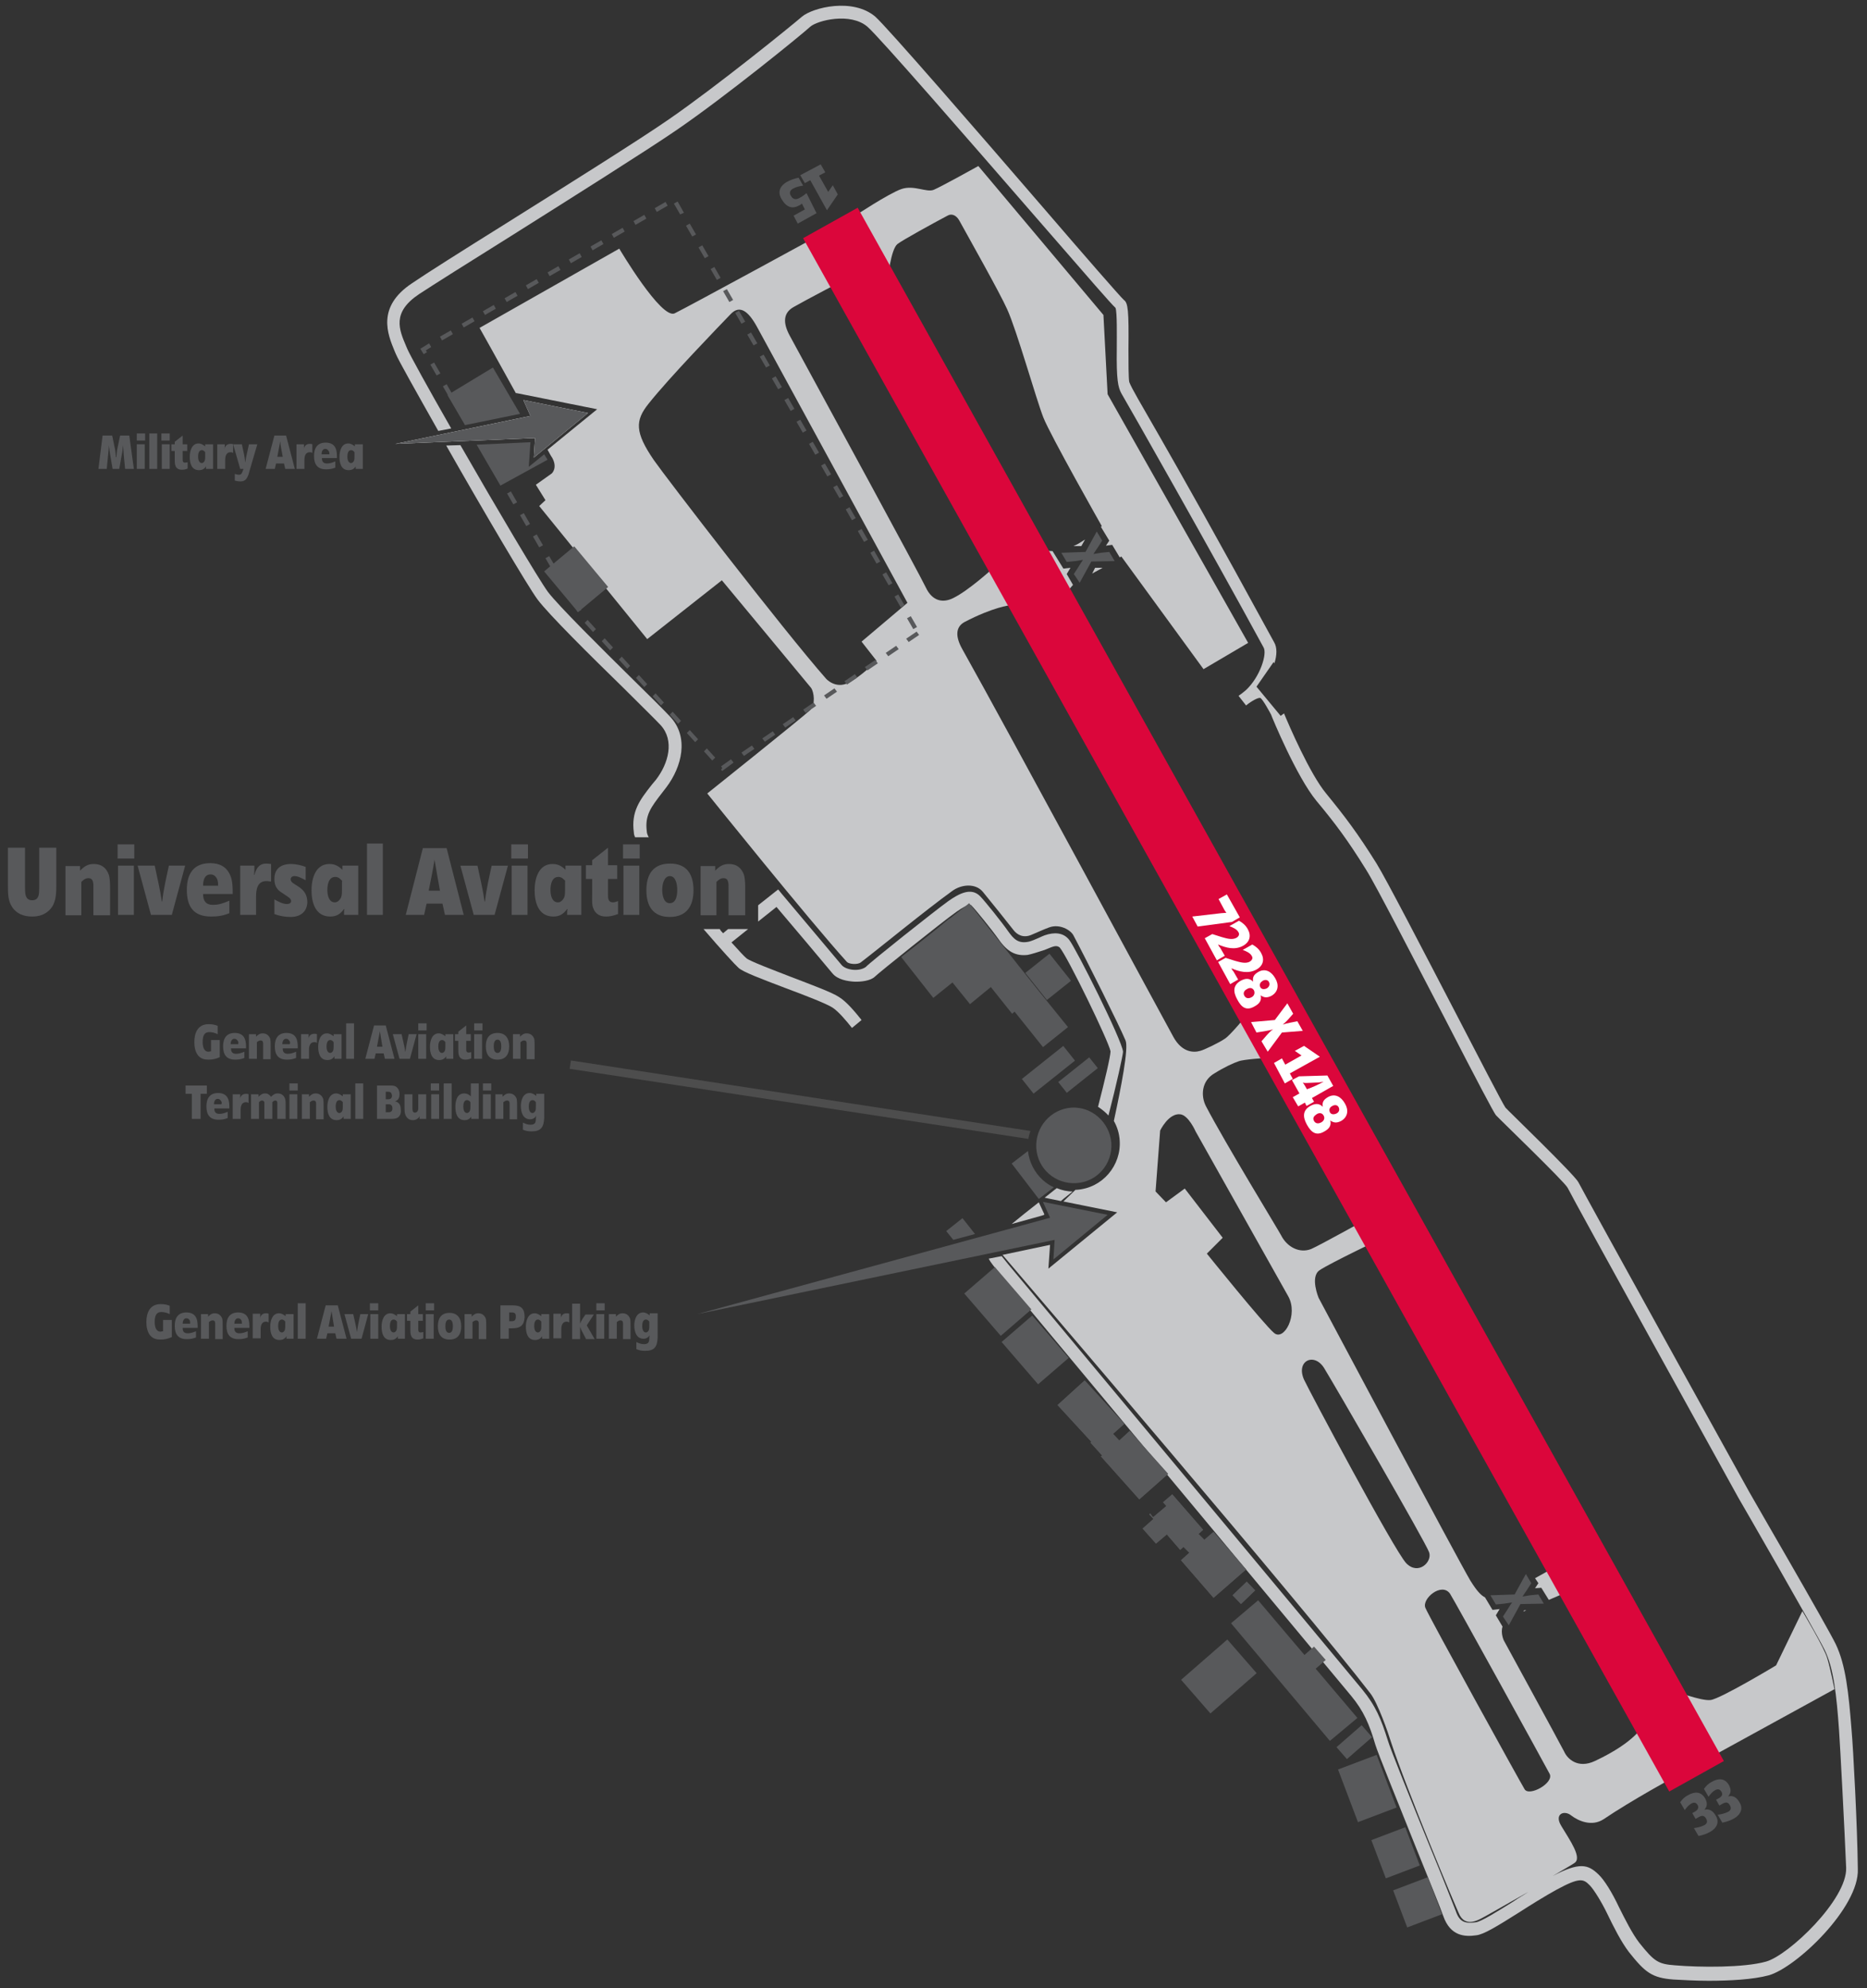 <?xml version="1.0" encoding="utf-8"?>
<!-- Generator: Adobe Illustrator 24.1.0, SVG Export Plug-In . SVG Version: 6.00 Build 0)  -->
<svg version="1.2" baseProfile="tiny" xmlns="http://www.w3.org/2000/svg" xmlns:xlink="http://www.w3.org/1999/xlink" x="0px"
	 y="0px" viewBox="0 0 447.7 476.6" xml:space="preserve">
<rect x="0" y="0" width="447.7" height="476.6" fill="#333333" stroke="none"/>
<g id="Layer_5" display="none">
	<rect x="-7.1" y="-5.3" display="inline" fill="#231F20" width="459.7" height="486.8"/>
</g>
<g id="Layer_2">
	<path fill="#C7C8CA" d="M432.2,386.2l-6.3,13c0,0-13.3,8-15.7,8.3c-2.3,0.3-9-2.3-9-2.3l7.7,16.7l31-17c0,0-1-5-1.7-7.3
		C437.6,395.2,432.2,386.2,432.2,386.2z"/>
	<path fill="#C7C8CA" d="M257.2,285.6c-1.3,0-2.6-0.3-3.8-0.8c-0.9,0.7-1.9,1.5-2.9,2.3l3.9,0.8C255.4,287,256.4,286.3,257.2,285.6z
		"/>
	<path fill="#C7C8CA" d="M250.4,291l-1.3-2.8c-2.3,1.8-4.7,3.7-6.5,5.2l7.2-2l0.6-0.2L250.4,291z"/>
	<g>
		<path fill="#C7C8CA" d="M262.6,136.1l-0.7,1.4c0.8-0.5,1.7-0.9,2.5-1.4L262.6,136.1z"/>
		<path fill="#C7C8CA" d="M255.8,137.6l0.9-1.5l-1.7,0.2l-2.6-4.2c-1.7,0-2.9-0.3-2.9-0.3l5.8,10.7c0,0,1.2-1.4,2-2.3L255.8,137.6z"
			/>
		<path fill="#C7C8CA" d="M259.3,130.9l0.9-1.6c-0.9,0.6-1.8,1.2-2.8,1.6L259.3,130.9z"/>
		<path fill="#C7C8CA" d="M265.6,94.5l-1-19l-30-35.7c0,0-9,5-10.7,5.7c-1.7,0.7-4.7-1.2-7.7-0.2S204.6,52,204.6,52l8.3,14.8
			c0,0,0.7-7,2.3-8.3c1.3-1,8.6-5,12-6.8c1-0.6,2.1-0.1,2.8,1.1c2.7,4.9,9.7,17.3,11.5,21.3c2.3,5,7,21.7,8.7,26
			c1.7,4.3,14,26,14,26s-0.1,0.1-0.2,0.2l2,3.3l-0.8,1.2l1.5-0.2l1.8,3c0.2-0.1,0.4-0.2,0.4-0.2l19.7,27l10.7-6.3L265.6,94.5z"/>
	</g>
	<path fill="none" d="M181.5,78.3c-2.2-4-4.2-5-6.2-3.1c-2.8,2.8-14.9,15.4-19.8,21.6c-3.2,4-3.3,6.8,1.3,13.5
		c2.7,3.9,30.9,40.6,41.3,52.4c0,0,2.1,2.5,5.3,1c3.1-1.5,6.8-5.3,6.8-5.3l-3.6-4.6l11-9.3C217.6,144.5,183.7,82.2,181.5,78.3z"/>
	<path fill="none" d="M286.7,271.2c0,0-1.8-3.8-3.7-4.1c-2.9-0.4-4.8,3.9-4.8,3.9l-1.1,14.6l2.5,2.6l4.5-3.3l9.1,11.8l-3.8,3.8
		c0,0,13.6,16.9,16.1,19c2.5,2.1,5.9-4.4,3.4-8.8L286.7,271.2z"/>
	<path fill="none" d="M342.8,372.1c-0.8-2.2-22.8-40.4-25.2-44.2c-2.4-3.9-6.8-1.7-4.8,2.8c1.3,2.8,21.6,41,24.5,44
		C340.1,377.7,343.5,374.4,342.8,372.1z"/>
	<path fill="none" d="M347.7,382c-2-2.8-6.8,1.1-5.9,3.4c0.9,2.2,22.7,41.7,23.8,43.5c1.1,1.8,7-1.5,6-3.7
		C370.6,423.1,348.8,383.5,347.7,382z"/>
	<path fill="#C7C8CA" d="M369.6,380.6l1.8,2.9c3.9-1.7,7.5-3.2,7.5-3.2l-3.2-6.3c0,0-3.6,2.1-7.6,4.3l0.8,1.2l-0.8,1.2L369.6,380.6z
		"/>
	<path fill="#C7C8CA" d="M365.5,386l-0.2,0.3c0.2-0.1,0.5-0.2,0.7-0.3L365.5,386z"/>
	<path fill="#C7C8CA" d="M444,414.7c-0.7-8.9-1.4-15.6-3.8-20.6c-2.3-4.7-20-35.1-20.7-36.4c-0.4-0.7-39.7-71.7-41-74.3
		c-0.9-1.8-17.1-17.4-17.5-17.9c-0.7-1-6.5-12.2-12.1-23c-7.7-14.8-16.4-31.6-18.8-35.5c-4.5-7.2-7.6-11.3-12.1-16.8
		c-3.9-4.7-8.9-16.3-10.1-19.2l-0.8,0.6l-5.8-7l4.1-5.9l0.2,0.3c0.6-1.9,0.7-3.8-0.1-5.1c-27.7-50.8-33.4-59-34.7-62.3
		c-0.2-0.8-0.2-4.9-0.2-7.8c0.1-9.4-0.1-11.2-1.1-11.9c-0.8-0.7-9.6-10.8-18.8-21.5C233.8,30.8,212.8,6.6,209.9,4
		c-5.4-4.6-15-2.2-17.6,0c-2.3,2-20.3,16.6-31.9,24.6c-6.9,4.8-25.1,16.2-39.6,25.3c-10.1,6.3-18.8,11.8-22,14
		c-8.6,5.7-5.8,12.3-4.2,16.2l0.3,0.7c0.6,1.5,4.9,9.1,10.2,18.5l3.1-0.6c-5.5-9.6-9.9-17.6-10.5-19l-0.3-0.7
		c-1.7-4-3.5-8.1,3.1-12.5c3.2-2.1,11.9-7.6,22-13.9c14.6-9.2,32.7-20.6,39.7-25.4c11.7-8,29.8-22.7,32.1-24.8
		c1.7-1.5,9.6-3.5,13.7,0c2.8,2.4,24.6,27.5,40.5,45.8c13.4,15.4,17.8,20.5,19,21.6c0.4,1.2,0.3,6.4,0.3,9.8
		c-0.1,7.5,0.3,9.2,1.1,10.7c2,3.4,21.2,37.2,34.1,60.9c0.9,1.5-0.8,7-4.2,10.2c-0.6,0.5-1.2,1-1.8,1.4l1.8,2.3
		c1.5-1.2,2.9-1.9,3.4-1.8c0.6,0.2,2.6,4,2.6,4c0.2,0.6,6.1,14.9,10.9,20.7c4.5,5.4,7.5,9.4,11.9,16.5c2.4,3.8,11,20.6,18.7,35.3
		c8.3,16.1,11.8,22.7,12.4,23.5c0.5,0.6,16.4,15.9,17.2,17.4c1.3,2.7,39.4,71.5,41,74.4c0.2,0.3,18.3,31.7,20.6,36.3
		c2.2,4.4,2.9,10.9,3.5,19.4c0.3,4.3,1.3,23.3,1.7,32.9c0.3,7.6-13.8,21-19.2,22.5c-5.3,1.5-15.9,1.4-21.8,0.9
		c-4.1-0.3-5-0.9-8.6-5.4c-1.7-2.2-3.4-5.6-4.9-8.6c-1.6-3.4-3.5-6.5-4.9-7.8c-2.5-2.4-4.5-3-11,0.4c2.5-1.5,4.5-2.6,5.2-3.1
		c2-1.2-1-5.4-3.1-8.9c-1.8-2.9,0.7-3.9,2.4-2.5c1.7,1.3,4.9,2.7,7.7,0.9c6.8-4.6,17.3-10.3,17.3-10.3l-7.7-12.4c0,0-1.6,4-11.6,8.7
		c-4.2,2-6.7-0.6-7.4-2.2c-0.8-1.6-14.5-26.7-14.5-26.7s-0.8-1.7-0.3-3.3l-1.6-2.7l0.9-1.5l-1.7,0.2l-1.8-3c-1-0.5-2-1.6-3.5-4
		c-2.6-4.3-36.4-67.8-36.4-67.8s-2.1-5,0.2-6.6c2.3-1.6,15.5-7.9,15.5-7.9l-3-5c0,0-12.4,6.9-14.5,7.8c-2.8,1.1-5.8-0.5-7.2-3.3
		c-0.8-1.5-13.4-22.1-18-30.9c-1.3-2.5-1.1-6.1,2-7.9c2.4-1.5,4.6-2.5,5.8-2.9c1.3-0.5,6.7-0.8,6.7-0.8l-4.7-10.3c0,0-4,4.9-5.3,5.7
		c-1.3,0.9-5,2.7-5.9,2.9c-1.7,0.5-4.4,0.3-6.4-3.3c-1.7-3-40.2-74.4-50.7-93.1c-1.6-2.9-1.6-5.2,0.6-6.4c6.9-3.6,10.8-4,10.8-4
		l-4.3-8.6c0,0-5.5,5-9.1,6.8c-2.5,1.3-5.1,0.9-6.7-2.5c-1.3-2.8-24.6-45.6-32.6-60.3c-1.7-3.1-1.6-5.5,0.9-6.9
		c2.4-1.4,13.3-7.1,13.3-7.1l-5.7-10.9c0,0-32.8,17.9-36.1,19.5c-3.2,1.6-13.3-15.5-13.3-15.5l-33.5,19c0,0,4.5,8,8.9,16l-0.2-0.4
		l19.5,3.9l-11.9,9.7c0.5,0.9,0.8,1.5,1.1,1.9c1.4,2.5-0.1,3.8-0.1,3.8l-3.8,2.7l2.3,3.7l-1.5,1.4l25.9,31.9l17.9-14.1
		c0,0,20.6,24.8,21.4,25.8c0.7,1,1.1,4-0.2,5.3c-1.8,1.7-24.7,20-24.7,20s24.6,30.6,33.5,40.4c0.5,0.5,2.5,0.7,3.3,0.1
		c4.2-3.2,15.4-12.4,21.9-17.1c2.3-1.7,5.7-1.9,7.4,0.2c3.4,4.2,4.4,5.4,7.3,9.1c0.9,1.2,2.4,2,4.3,1.2c1.7-0.7,2.9-1.3,4.3-1.8
		c2.5-0.9,5.1,0.6,5.8,1.9c3.5,6.6,10.9,21.4,12.5,25.2c0.8,1.8-1.1,11.4-2.8,19.3c0.8,1.4,1.3,3,1.4,4.7c0.2,2.9-0.8,5.8-2.7,8
		s-4.6,3.6-7.6,3.8c-0.1,0-0.2,0-0.3,0L255,288l12.9,2.6l-16.5,13.5l0.4-5.7l-11.4,2.4c4.6,5.4,72.7,84.9,88.2,105.1
		c1.8,2.3,4.3,9.5,5,11.8c3.5,10.7,15.7,40.1,16.5,41.5c0.8,1.4,2.2,2,4.4,1c1.2-0.5,6.6-3.7,12-6.7c-1.2,0.8-2.5,1.5-3.6,2.3
		c-3.7,2.3-7.8,4.9-9.1,5c-2.4,0.3-3.8,0-4.7-2.7c-0.6-1.5-3.2-8.2-6.4-15.9c-4.2-10.3-9.4-23.2-9.9-25c-1.6-5.1-2.9-8.3-6.2-12.3
		c-2.1-2.6-84-100.9-84.8-101.8c-0.4-0.5-1.1-1.4-1.6-2l-3.1,0.6c0.4,0.9,1.3,1.9,2.4,3.3c4.4,5.3,82.3,98.8,84.5,101.5
		c3,3.6,4.4,6.9,5.8,11.7c0.6,2,5.6,14.3,10,25.3c3,7.4,5.8,14.3,6.3,15.8c1.7,4.8,5.1,5,7.9,4.6c1.8-0.2,4.9-2.1,10.3-5.5
		c2.8-1.8,6-3.8,8.9-5.4c5.7-3.1,6.5-2.6,8-1.1c1,1,2.9,4.1,4.2,6.8c1.5,3.1,3.3,6.7,5.2,9.2c3.9,4.9,5.5,6.2,10.7,6.6
		c2.1,0.1,5.1,0.3,8.4,0.3c5.1,0,10.7-0.3,14.4-1.3c6.6-1.8,21.8-16.3,21.4-25.5C445.4,438.1,444.4,419.1,444,414.7z M210.2,158.4
		c0,0-3.7,3.8-6.8,5.3c-3.1,1.5-5.3-1-5.3-1c-10.3-11.7-38.6-48.5-41.3-52.4c-4.6-6.7-4.5-9.5-1.3-13.5c4.9-6.2,17.1-18.8,19.8-21.6
		c2-2,4-0.9,6.2,3.1c2.2,4,36.1,66.2,36.1,66.2l-11,9.3L210.2,158.4z M305.5,319.5c-2.5-2.1-16.1-19-16.1-19l3.8-3.8l-9.1-11.8
		l-4.5,3.3l-2.5-2.6l1.1-14.6c0,0,2-4.2,4.8-3.9c2,0.2,3.7,4.1,3.7,4.1l22.2,39.5C311.4,315.1,307.9,321.6,305.5,319.5z
		 M337.2,374.7c-2.9-3.1-23.2-41.2-24.5-44c-2-4.5,2.4-6.6,4.8-2.8c2.4,3.9,24.5,42,25.2,44.2C343.5,374.4,340.1,377.7,337.2,374.7z
		 M365.6,428.9c-1.1-1.8-22.9-41.3-23.8-43.5c-0.9-2.2,3.9-6.2,5.9-3.4c1,1.5,22.8,41.1,23.9,43.2
		C372.7,427.4,366.7,430.7,365.6,428.9z"/>
	<path fill="#C7C8CA" d="M256.4,225.3c-1.4-1.8-3.6-1.9-5.9-1.1c-0.6,0.2-2.3,1.1-3.7,1.5c-2.6,0.6-3.7-0.6-5-2.4
		c-1.6-2.3-5.7-7.4-6.8-8.5c-2.1-2.1-4.9-0.7-7.6,1.2c-3.2,2.3-18.7,14.6-19.8,15.8c-1.7,1.2-4.8,0.7-5.8-0.5
		c-1.7-2-14.2-16.9-14.3-17l-0.9-1.1l-4.8,3.8v3.3v0.6l4.4-3.5c3,3.5,12,14.2,13.4,15.9c1.3,1.6,3.8,1.9,5.1,2
		c1.7,0.1,4.1-0.2,5.1-1.2c0.9-0.9,16.1-13.1,19.5-15.5c3.1-2.2,3.6-1.7,3.7-1.5c0.9,0.9,4.8,5.7,6.5,8.1c2.1,3,4.1,4,6.9,3.7
		c0.7-0.1,2.9-0.8,4.1-1.2c1.8-0.7,2.7-1.3,3.6-0.6c1.9,2.2,11.8,22.6,12.2,24.9c0,1.2-1.4,7.1-3,13.3c0.9,0.6,1.8,1.3,2.5,2.1
		c1.9-7.3,3.5-14.6,3.5-15.3C269.1,249.4,258,227.3,256.4,225.3z"/>
	<path fill="#C7C8CA" d="M155.6,200.8c-0.3-0.6-0.5-1.1-0.5-1.5c-0.5-3.9,1-5.8,3.7-9.3c0.3-0.4,0.6-0.8,1-1.3
		c3.7-4.9,5.5-12,0.9-16.9c-1.4-1.5-4.9-5-9-9c-7.5-7.4-17.7-17.5-20.3-20.9c-2.2-3-12.4-20.2-21-35.2l-3.4,0.1
		c8.8,15.5,19.6,33.8,21.9,36.9c2.7,3.6,12.6,13.4,20.6,21.2c4,4,7.5,7.4,8.9,8.9c3.4,3.7,1.9,9.2-1.1,13.1c-0.3,0.4-0.7,0.8-1,1.2
		c-2.9,3.7-5,6.4-4.3,11.5c0,0.3,0.1,0.7,0.3,1.1h1.6H155.6z"/>
	<path fill="#C7C8CA" d="M175.4,222.7h-0.4h-0.4l-1.2,1c-0.3-0.3-0.6-0.6-0.8-1h0h-3.8h-0.1c4.2,4.9,7.7,8.7,8.4,9.3
		c1.1,1,5.1,2.5,11.4,4.9c4.6,1.7,9.7,3.7,11.1,4.6c1.4,0.9,3.2,3,4.7,4.9l2.3-1.9c-1.6-2-3.6-4.4-5.4-5.5
		c-1.6-1.1-6.5-2.9-11.7-4.9c-4.1-1.6-9.7-3.7-10.5-4.4c-0.5-0.4-1.8-1.8-3.6-3.8l4-3.2h-0.1H175.4z"/>
</g>
<g id="Layer_3">
	
		<rect x="133.5" y="132.5" transform="matrix(0.768 -0.64 0.64 0.768 -56.848 120.647)" fill="#58595B" width="9.4" height="12.7"/>
	
		<rect x="245.1" y="254.3" transform="matrix(0.782 -0.623 0.623 0.782 -105.058 212.463)" fill="#58595B" width="12.7" height="4.5"/>
	<g>
		<polygon fill="#58595B" points="244.2,231.4 244.2,231.4 240.1,226.2 240.1,226.2 237.7,223.2 232.4,216.5 232.4,216.5 
			232.4,216.5 232.4,216.5 232.4,216.5 232.4,216.5 232.4,216.5 228,220 227.5,220.3 226.4,221.2 226.4,221.2 225.8,221.7 
			225.8,221.7 224.7,222.6 220.7,225.8 220.7,225.8 216.1,229.4 223.8,239.2 228.4,235.5 232.6,240.7 237.6,236.6 242.7,243 
			243.3,242.5 250.1,251 256.1,246.2 249.3,237.8 		"/>
		
			<rect x="247.7" y="230.1" transform="matrix(0.782 -0.623 0.623 0.782 -91.186 207.593)" fill="#58595B" width="7.4" height="8.3"/>
	</g>
	
		<rect x="253.8" y="256.1" transform="matrix(0.782 -0.623 0.623 0.782 -104.262 217.219)" fill="#58595B" width="9.5" height="3.3"/>
	<g>
		<polygon fill="#58595B" points="315.5,400 317.9,397.9 315.1,394.7 312.8,396.7 301.7,383.6 295.2,389.1 318.9,417.3 325.5,411.8 
					"/>
		
			<rect x="323.1" y="421.9" transform="matrix(0.935 -0.354 0.354 0.935 -130.596 144.055)" fill="#58595B" width="9.9" height="13.5"/>
		
			<rect x="330.1" y="439.4" transform="matrix(0.935 -0.355 0.355 0.935 -135.788 147.432)" fill="#58595B" width="8.7" height="9.8"/>
		
			<rect x="335.3" y="451.4" transform="matrix(0.935 -0.355 0.355 0.935 -139.677 150.104)" fill="#58595B" width="8.9" height="9.5"/>
		
			<rect x="284.9" y="396.5" transform="matrix(0.754 -0.657 0.657 0.754 -192.091 290.873)" fill="#58595B" width="14.7" height="10.7"/>
		
			<rect x="320.7" y="415.7" transform="matrix(0.754 -0.657 0.657 0.754 -194.434 316.061)" fill="#58595B" width="8" height="3.8"/>
	</g>
	<polygon fill="#58595B" points="270.9,343 268.4,345.3 266.9,343.7 269.6,341.3 260.1,330.9 253.6,336.8 261.7,345.6 261.5,345.8 
		264.3,348.9 264,349.1 273.2,359.4 280.1,353.3 	"/>
	
		<rect x="295.9" y="380.4" transform="matrix(0.721 -0.693 0.693 0.721 -181.39 313.183)" fill="#58595B" width="4.7" height="2.9"/>
	<polygon fill="#58595B" points="291,367.2 288.8,369.1 287.4,367.7 288.5,366.7 281.1,358.2 278.9,360.1 279.7,361 276.5,363.7 
		275.8,362.8 275.6,363 276.6,364.1 274,366.4 277.2,370 279.8,367.8 283,371.5 283.8,370.8 285.2,372.2 283.2,374 291,383 
		298.8,376.2 	"/>
	<polygon fill="#58595B" points="270.9,343 268.4,345.3 266.9,343.7 269.6,341.3 260.1,330.9 253.6,336.8 261.7,345.6 261.5,345.8 
		264.3,348.9 264,349.1 273.2,359.4 280.1,353.3 	"/>
	
		<rect x="295.9" y="380.4" transform="matrix(0.721 -0.693 0.693 0.721 -181.39 313.183)" fill="#58595B" width="4.7" height="2.9"/>
	<polygon fill="#58595B" points="291,367.2 288.8,369.1 287.4,367.7 288.5,366.7 281.1,358.2 278.9,360.1 279.7,361 276.5,363.7 
		275.8,362.8 275.6,363 276.6,364.1 274,366.4 277.2,370 279.8,367.8 283,371.5 283.8,370.8 285.2,372.2 283.2,374 291,383 
		298.8,376.2 	"/>
	<path fill="#58595B" d="M246.5,275.9l-3.9,3l6.5,8.5l3.6-2.8c-0.9-0.4-1.8-1-2.6-1.7C248.1,281.1,246.8,278.6,246.5,275.9z"/>
	<polygon fill="#58595B" points="126.8,111.9 127.2,106 114.3,106.6 120,116.4 131.3,110.2 130.5,108.9 	"/>
	<polygon fill="#58595B" points="124.7,99.2 118.2,88.1 107.3,94.7 111.5,101.9 	"/>
</g>
<g id="Layer_4">
	
		<rect x="295.6" y="26.4" transform="matrix(0.873 -0.487 0.487 0.873 -78.34 178.009)" fill="#DB063B" width="15" height="426.5"/>
</g>
<g id="Layer_1">
	<g>
		<path fill="#58595B" d="M30,112.4l-0.3-3.1c-0.1-0.9-0.1-1.7-0.2-2.6h0c-0.1,0.8-0.1,1.5-0.3,2.3l-0.6,3.4H27l-0.6-3.5
			c-0.1-0.7-0.2-1.5-0.3-2.2h0c0,0.9-0.1,1.7-0.2,2.6l-0.3,3.1h-2l1-8h2.3l0.6,2.9c0.2,0.7,0.2,1.5,0.3,2.3h0.1
			c0.1-0.8,0.1-1.5,0.3-2.3l0.6-2.9H31l1.1,8H30z"/>
		<path fill="#58595B" d="M32.8,105.6v-1.7h2v1.7H32.8z M32.8,112.4v-5.9h1.9v5.9H32.8z"/>
		<path fill="#58595B" d="M35.8,112.4v-8.5h1.9v8.5H35.8z"/>
		<path fill="#58595B" d="M38.7,105.6v-1.7h2v1.7H38.7z M38.8,112.4v-5.9h1.9v5.9H38.8z"/>
		<path fill="#58595B" d="M43.6,112.6c-0.7,0-1.3-0.3-1.5-0.9c-0.2-0.4-0.2-1.1-0.2-1.6v-2h-0.8v-1.6h0.8v-0.6l1.9-1.5v2.1h1.1v1.6
			h-1.1v1.9c0,0.5,0,0.9,0.6,0.9c0.2,0,0.4-0.1,0.6-0.1v1.5C44.6,112.5,44.1,112.6,43.6,112.6z"/>
		<path fill="#58595B" d="M49.4,112.4v-0.2c0-0.1,0-0.3,0-0.4l0,0c-0.4,0.6-0.9,0.9-1.7,0.9c-1.8,0-2.2-1.7-2.2-3.2
			c0-1.4,0.5-3.2,2.1-3.2c0.6,0,1.1,0.3,1.6,0.7v-0.5h1.9v5.9H49.4z M49.2,108.4c-0.2-0.3-0.5-0.5-0.8-0.5c-0.8,0-0.9,1-0.9,1.6
			c0,0.6,0.2,1.5,0.9,1.5c0.3,0,0.6-0.3,0.7-0.6c0.1-0.3,0.1-0.7,0.1-0.9V108.4z"/>
		<path fill="#58595B" d="M55.3,108.4c-1.1,0-1.3,1-1.3,1.9v2.1h-1.9v-5.9h1.8v0.4c0,0.3,0,0.5-0.1,0.8h0c0.2-0.8,0.6-1.3,1.5-1.3
			c0.2,0,0.4,0,0.6,0.1v2.1C55.7,108.4,55.5,108.4,55.3,108.4z"/>
		<path fill="#58595B" d="M59.8,113c-0.1,0.4-0.2,0.8-0.4,1.2c-0.4,0.9-0.9,1.2-1.8,1.2c-0.5,0-0.9-0.1-1.3-0.2v-1.6
			c0.3,0.1,0.7,0.2,1,0.2c0.6,0,0.7-0.4,0.9-0.9l0.2-0.5h-0.8l-1.7-5.9h2.1c0.3,1.5,0.7,2.9,0.8,4.4h0c0.2-1.5,0.6-2.9,0.9-4.4h2
			L59.8,113z"/>
		<path fill="#58595B" d="M68.4,112.4l-0.3-1.3h-1.9l-0.3,1.3h-2.2l2.1-8h2.8l2.1,8H68.4z M67.2,105.8L67.2,105.8
			c-0.2,1.2-0.5,2.5-0.7,3.7h1.3C67.6,108.3,67.3,107.1,67.2,105.8z"/>
		<path fill="#58595B" d="M74.3,108.4c-1.1,0-1.3,1-1.3,1.9v2.1h-1.9v-5.9h1.8v0.4c0,0.3,0,0.5-0.1,0.8h0c0.2-0.8,0.6-1.3,1.5-1.3
			c0.2,0,0.4,0,0.6,0.1v2.1C74.7,108.4,74.5,108.4,74.3,108.4z"/>
		<path fill="#58595B" d="M77.2,109.9c0,0.8,0.4,1.2,1.2,1.2c0.7,0,1.3-0.2,2-0.5v1.5c-0.8,0.3-1.4,0.4-2.2,0.4
			c-2.1,0-2.9-1.2-2.9-3.2c0-1.9,0.8-3.2,2.8-3.2c1.1,0,2,0.4,2.4,1.4c0.3,0.7,0.3,1.6,0.3,2.3H77.2z M78.8,108.1
			c-0.2-0.3-0.4-0.5-0.8-0.5c-0.7,0-0.9,0.8-0.9,1.3H79C79,108.6,79,108.3,78.8,108.1z"/>
		<path fill="#58595B" d="M85.3,112.4v-0.2c0-0.1,0-0.3,0-0.4l0,0c-0.4,0.6-0.9,0.9-1.7,0.9c-1.8,0-2.2-1.7-2.2-3.2
			c0-1.4,0.5-3.2,2.1-3.2c0.6,0,1.1,0.3,1.6,0.7v-0.5h1.9v5.9H85.3z M85,108.4c-0.2-0.3-0.5-0.5-0.8-0.5c-0.8,0-0.9,1-0.9,1.6
			c0,0.6,0.2,1.5,0.9,1.5c0.3,0,0.6-0.3,0.7-0.6c0.1-0.3,0.1-0.7,0.1-0.9V108.4z"/>
	</g>
	
		<rect x="234.5" y="305.3" transform="matrix(0.757 -0.653 0.653 0.757 -145.649 232.079)" fill="#58595B" width="9.7" height="13.4"/>
	<path fill="none" stroke="#DA2980" stroke-width="0.5" d="M187.8,78.3"/>
	<path fill="none" stroke="#DA2980" stroke-width="1.5" d="M210.2,260.4"/>
	<path fill="#58595B" d="M266.5,274c0.3,5-3.4,9.3-8.4,9.6c-5,0.3-9.3-3.4-9.6-8.4c-0.3-5,3.4-9.3,8.4-9.7
		C261.8,265.2,266.1,269,266.5,274z"/>
	<path fill="#4D4D4D" d="M136.9,254.2l-0.3,2l110,16.8c0.1-0.7,0.3-1.3,0.5-1.9L136.9,254.2z"/>
	<polygon fill="#58595B" points="265.6,291.2 250.1,288.1 251.8,291.9 167.2,315 252.9,297.2 252.6,301.9 	"/>
	<g>
		<path fill="#58595B" d="M50,254c-1,0-1.8-0.2-2.5-1c-0.7-0.9-0.9-2.1-0.9-3.2c0-2.3,0.9-4.3,3.4-4.3c0.8,0,1.5,0.1,2.2,0.4v2
			c-0.6-0.3-1.3-0.5-2-0.5c-1.4,0-1.6,1.2-1.6,2.4c0,0.9,0.2,2.3,1.4,2.3c0.2,0,0.4-0.1,0.6-0.1v-2.7h2.1v4.1
			C51.9,253.8,51,254,50,254z"/>
		<path fill="#58595B" d="M55.4,251.4c0,0.8,0.4,1.2,1.2,1.2c0.7,0,1.3-0.2,2-0.5v1.5c-0.8,0.3-1.4,0.4-2.2,0.4
			c-2.1,0-2.9-1.2-2.9-3.2c0-1.9,0.8-3.2,2.8-3.2c1.1,0,2,0.4,2.4,1.4c0.3,0.7,0.3,1.6,0.3,2.3H55.4z M57,249.5
			c-0.2-0.3-0.4-0.5-0.8-0.5c-0.7,0-0.9,0.8-0.9,1.3h1.8C57.2,250,57.2,249.7,57,249.5z"/>
		<path fill="#58595B" d="M63.1,253.8v-3.2c0-0.5,0.1-1.2-0.6-1.2c-0.4,0-0.6,0.2-0.9,0.4v4h-1.9v-5.9h1.7v0.6
			c0.5-0.5,0.9-0.8,1.6-0.8c0.9,0,1.5,0.5,1.8,1.3c0.1,0.5,0.1,1.2,0.1,1.8v3.1H63.1z"/>
		<path fill="#58595B" d="M67.8,251.4c0,0.8,0.4,1.2,1.2,1.2c0.7,0,1.3-0.2,2-0.5v1.5c-0.8,0.3-1.4,0.4-2.2,0.4
			c-2.1,0-2.9-1.2-2.9-3.2c0-1.9,0.8-3.2,2.8-3.2c1.1,0,2,0.4,2.4,1.4c0.3,0.7,0.3,1.6,0.3,2.3H67.8z M69.4,249.5
			c-0.2-0.3-0.4-0.5-0.8-0.5c-0.7,0-0.9,0.8-0.9,1.3h1.8C69.6,250,69.6,249.7,69.4,249.5z"/>
		<path fill="#58595B" d="M75.4,249.8c-1.1,0-1.3,1-1.3,1.9v2.1h-1.9v-5.9h1.8v0.4c0,0.3,0,0.5-0.1,0.8h0c0.2-0.8,0.6-1.3,1.5-1.3
			c0.2,0,0.4,0,0.6,0.1v2.1C75.7,249.8,75.6,249.8,75.4,249.8z"/>
		<path fill="#58595B" d="M80.2,253.8v-0.2c0-0.1,0-0.3,0-0.4l0,0c-0.4,0.6-0.9,0.9-1.7,0.9c-1.8,0-2.2-1.7-2.2-3.2
			c0-1.4,0.5-3.2,2.1-3.2c0.6,0,1.1,0.3,1.6,0.7v-0.5h1.9v5.9H80.2z M80,249.8c-0.2-0.3-0.5-0.5-0.8-0.5c-0.8,0-0.9,1-0.9,1.6
			c0,0.6,0.2,1.5,0.9,1.5c0.3,0,0.6-0.3,0.7-0.6c0.1-0.3,0.1-0.7,0.1-0.9V249.8z"/>
		<path fill="#58595B" d="M83,253.8v-8.5h1.9v8.5H83z"/>
		<path fill="#58595B" d="M92.3,253.8l-0.3-1.3h-1.9l-0.3,1.3h-2.2l2.1-8h2.8l2.1,8H92.3z M91.1,247.2L91.1,247.2
			c-0.2,1.2-0.5,2.5-0.7,3.7h1.3C91.5,249.7,91.3,248.5,91.1,247.2z"/>
		<path fill="#58595B" d="M98.3,253.8h-2.5l-1.6-5.9h2.1c0.3,1.4,0.7,2.9,0.9,4.3h0c0.2-1.5,0.5-2.9,0.8-4.3h1.9L98.3,253.8z"/>
		<path fill="#58595B" d="M100.3,247v-1.7h2v1.7H100.3z M100.3,253.8v-5.9h1.9v5.9H100.3z"/>
		<path fill="#58595B" d="M107,253.8v-0.2c0-0.1,0-0.3,0-0.4l0,0c-0.4,0.6-0.9,0.9-1.7,0.9c-1.8,0-2.2-1.7-2.2-3.2
			c0-1.4,0.5-3.2,2.1-3.2c0.6,0,1.1,0.3,1.6,0.7v-0.5h1.9v5.9H107z M106.8,249.8c-0.2-0.3-0.5-0.5-0.8-0.5c-0.8,0-0.9,1-0.9,1.6
			c0,0.6,0.2,1.5,0.9,1.5c0.3,0,0.6-0.3,0.7-0.6c0.1-0.3,0.1-0.7,0.1-0.9V249.8z"/>
		<path fill="#58595B" d="M111.6,254c-0.7,0-1.3-0.3-1.5-0.9c-0.2-0.4-0.2-1.1-0.2-1.6v-2h-0.8v-1.6h0.8v-0.6l1.9-1.5v2.1h1.1v1.6
			h-1.1v1.9c0,0.5,0,0.9,0.6,0.9c0.2,0,0.4-0.1,0.6-0.1v1.5C112.5,253.9,112.1,254,111.6,254z"/>
		<path fill="#58595B" d="M113.7,247v-1.7h2v1.7H113.7z M113.7,253.8v-5.9h1.9v5.9H113.7z"/>
		<path fill="#58595B" d="M122.1,250.8c0,1.9-0.8,3.2-2.8,3.2c-2,0-2.8-1.3-2.8-3.2c0-1.9,0.8-3.2,2.8-3.2
			C121.3,247.6,122.1,249,122.1,250.8z M118.4,250.8c0,0.6,0.1,1.6,0.9,1.6c0.8,0,0.9-1,0.9-1.6c0-0.6-0.1-1.6-0.9-1.6
			C118.5,249.2,118.4,250.2,118.4,250.8z"/>
		<path fill="#58595B" d="M126.3,253.8v-3.2c0-0.5,0.1-1.2-0.6-1.2c-0.4,0-0.6,0.2-0.9,0.4v4H123v-5.9h1.7v0.6
			c0.5-0.5,0.9-0.8,1.6-0.8c0.9,0,1.5,0.5,1.8,1.3c0.1,0.5,0.1,1.2,0.1,1.8v3.1H126.3z"/>
		<path fill="#58595B" d="M48.1,262.2v6H46v-6h-1.5v-2h5.1v2H48.1z"/>
		<path fill="#58595B" d="M51.4,265.8c0,0.8,0.4,1.2,1.2,1.2c0.7,0,1.3-0.2,2-0.5v1.5c-0.8,0.3-1.4,0.4-2.2,0.4
			c-2.1,0-2.9-1.2-2.9-3.2c0-1.9,0.8-3.2,2.8-3.2c1.1,0,2,0.4,2.4,1.4c0.3,0.7,0.3,1.6,0.3,2.3H51.4z M53,263.9
			c-0.2-0.3-0.4-0.5-0.8-0.5c-0.7,0-0.9,0.8-0.9,1.3h1.8C53.2,264.4,53.2,264.1,53,263.9z"/>
		<path fill="#58595B" d="M59,264.2c-1.1,0-1.3,1-1.3,1.9v2.1h-1.9v-5.9h1.8v0.4c0,0.3,0,0.5-0.1,0.8h0c0.2-0.8,0.6-1.3,1.5-1.3
			c0.2,0,0.4,0,0.6,0.1v2.1C59.3,264.2,59.2,264.2,59,264.2z"/>
		<path fill="#58595B" d="M66.5,268.2v-3.4c0-0.4,0.1-1-0.5-1c-0.3,0-0.5,0.2-0.7,0.4v4h-1.9v-3.4c0-0.4,0.1-1-0.6-1
			c-0.3,0-0.5,0.2-0.7,0.4v4h-1.9v-5.9h1.8v0.6c0.5-0.5,0.9-0.8,1.6-0.8c0.6,0,1,0.3,1.4,0.8c0.5-0.5,0.9-0.8,1.6-0.8
			c0.8,0,1.4,0.4,1.7,1.1c0.2,0.5,0.2,1,0.2,1.5v3.5H66.5z"/>
		<path fill="#58595B" d="M69.4,261.4v-1.7h2v1.7H69.4z M69.4,268.2v-5.9h1.9v5.9H69.4z"/>
		<path fill="#58595B" d="M75.8,268.2V265c0-0.5,0.1-1.2-0.6-1.2c-0.4,0-0.6,0.2-0.9,0.4v4h-1.9v-5.9h1.7v0.6
			c0.5-0.5,0.9-0.8,1.6-0.8c0.9,0,1.5,0.5,1.8,1.3c0.1,0.5,0.1,1.2,0.1,1.8v3.1H75.8z"/>
		<path fill="#58595B" d="M82.4,268.2V268c0-0.1,0-0.3,0-0.4l0,0c-0.4,0.6-0.9,0.9-1.7,0.9c-1.8,0-2.2-1.7-2.2-3.2
			c0-1.4,0.5-3.2,2.1-3.2c0.6,0,1.1,0.3,1.6,0.7v-0.5h1.9v5.9H82.4z M82.2,264.2c-0.2-0.3-0.5-0.5-0.8-0.5c-0.8,0-0.9,1-0.9,1.6
			c0,0.6,0.2,1.5,0.9,1.5c0.3,0,0.6-0.3,0.7-0.6c0.1-0.3,0.1-0.7,0.1-0.9V264.2z"/>
		<path fill="#58595B" d="M85.2,268.2v-8.5h1.9v8.5H85.2z"/>
		<path fill="#58595B" d="M95.5,267.8c-0.5,0.4-1.2,0.4-1.8,0.4h-3.3v-8h3.1c0.5,0,1.2,0,1.6,0.4c0.5,0.4,0.7,1,0.7,1.6
			c0,0.9-0.2,1.5-1.1,1.8v0c1.1,0.2,1.4,1,1.4,2C96.2,266.7,96,267.4,95.5,267.8z M93.1,261.7h-0.6v1.8h0.6c0.6,0,0.9-0.3,0.9-0.9
			C93.9,262,93.7,261.7,93.1,261.7z M93.7,264.8c-0.2-0.1-0.4-0.1-0.6-0.1h-0.6v1.9h0.7c0.6,0,0.9-0.3,0.9-0.9
			C94.1,265.3,94,265,93.7,264.8z"/>
		<path fill="#58595B" d="M100.6,268.2V268c0-0.2,0-0.3,0.1-0.5l0,0c-0.4,0.6-0.9,1-1.7,1c-0.9,0-1.5-0.5-1.8-1.3
			c-0.2-0.5-0.2-1.1-0.2-1.7v-3.2h1.9v3.3c0,0.5,0,1.1,0.6,1.1c0.3,0,0.6-0.2,0.7-0.5c0.1-0.2,0.1-0.6,0.1-0.8v-3.1h1.9v5.9H100.6z"
			/>
		<path fill="#58595B" d="M103.3,261.4v-1.7h2v1.7H103.3z M103.4,268.2v-5.9h1.9v5.9H103.4z"/>
		<path fill="#58595B" d="M106.4,268.2v-8.5h1.9v8.5H106.4z"/>
		<path fill="#58595B" d="M113,268.2V268c0-0.1,0-0.3,0.1-0.4l0,0c-0.5,0.6-0.9,0.9-1.7,0.9c-1.8,0-2.2-1.7-2.2-3.2
			c0-1.4,0.4-3.2,2.1-3.2c0.6,0,1.1,0.2,1.6,0.7v-3.1h1.9v8.5H113z M112.8,264.2c-0.2-0.3-0.5-0.5-0.8-0.5c-0.8,0-0.9,1-0.9,1.6
			c0,0.6,0.2,1.5,0.9,1.5c0.3,0,0.6-0.3,0.7-0.6c0.1-0.3,0.1-0.7,0.1-0.9V264.2z"/>
		<path fill="#58595B" d="M115.8,261.4v-1.7h2v1.7H115.8z M115.8,268.2v-5.9h1.9v5.9H115.8z"/>
		<path fill="#58595B" d="M122.2,268.2V265c0-0.5,0.1-1.2-0.6-1.2c-0.4,0-0.6,0.2-0.9,0.4v4h-1.9v-5.9h1.7v0.6
			c0.5-0.5,0.9-0.8,1.6-0.8c0.9,0,1.5,0.5,1.8,1.3c0.1,0.5,0.1,1.2,0.1,1.8v3.1H122.2z"/>
		<path fill="#58595B" d="M127.5,271.2c-0.8,0-1.4-0.1-2.1-0.4v-1.7c0.6,0.3,1.2,0.5,1.8,0.5c1,0,1.3-0.4,1.3-1.4
			c0-0.2,0-0.4,0.1-0.7l0,0c-0.4,0.5-0.8,0.8-1.5,0.8c-1.7,0-2.2-1.7-2.2-3.2c0-1.3,0.5-3.1,2.1-3.1c0.6,0,1.1,0.3,1.6,0.7v-0.5h1.9
			v5.8C130.4,270.2,129.7,271.2,127.5,271.2z M128.5,264.2c-0.2-0.3-0.5-0.5-0.8-0.5c-0.8,0-0.9,1-0.9,1.6c0,0.6,0.2,1.5,0.9,1.5
			c0.3,0,0.6-0.3,0.7-0.6c0.1-0.3,0.1-0.7,0.1-1V264.2z"/>
	</g>
	
		<rect x="243.5" y="316.9" transform="matrix(0.757 -0.653 0.653 0.757 -151.084 240.79)" fill="#58595B" width="9.7" height="13.4"/>
	<g>
		<path fill="#58595B" d="M196.8,39.4l1.1,1.9l-1.5,0.8l2.2,3.9l1.1-1.6l1.2,2.2l-2.6,3.8l-4-7.2l-1.3,0.7l-1.1-1.9L196.8,39.4z"/>
		<path fill="#58595B" d="M188.7,43.6c0.9-0.5,1.8-0.8,2.8-1l1.1,1.9c-0.8,0.1-1.7,0.3-2.4,0.7c-0.8,0.4-1,1.1-0.5,1.8
			c0.5,0.9,1.3,0.9,2.1,0.4c0.6-0.3,1.1-0.7,1.6-1.1l2.4,4.8l-4.5,2.5l-1-1.9l2.7-1.5l-0.7-1.4c-0.2,0.2-0.5,0.4-0.8,0.5
			c-1.6,0.9-3,0.2-3.9-1.3C186.4,46.3,186.8,44.7,188.7,43.6z"/>
	</g>
	<g>
		<path fill="#58595B" d="M410.1,439.1c-0.9,0.5-1.8,0.8-2.8,1l-1.1-1.9c0.8-0.1,1.7-0.3,2.5-0.7c0.7-0.4,0.8-0.9,0.4-1.6
			c-0.7-1.2-1.6-0.4-2.5,0.1l-0.8-1.4c0.8-0.4,1.8-0.9,1.3-1.9c-0.4-0.7-0.9-0.7-1.5-0.4c-0.7,0.4-1.2,1-1.6,1.6l-1.1-1.9
			c0.5-0.7,1.1-1.3,1.9-1.7c1.6-0.9,3.1-0.9,4.1,0.8c0.5,1,0.6,1.8-0.2,2.7l0,0c1.2-0.3,2.1,0.3,2.7,1.4
			C412.4,436.7,411.7,438.2,410.1,439.1z"/>
		<path fill="#58595B" d="M415.8,435.9c-0.9,0.5-1.8,0.8-2.8,1l-1.1-1.9c0.8-0.1,1.7-0.3,2.5-0.7c0.7-0.4,0.8-0.9,0.4-1.6
			c-0.7-1.2-1.6-0.4-2.5,0.1l-0.8-1.4c0.8-0.4,1.9-0.9,1.3-1.9c-0.4-0.7-0.9-0.7-1.5-0.4c-0.7,0.4-1.2,1-1.6,1.6l-1.1-1.9
			c0.5-0.7,1.1-1.3,1.9-1.7c1.6-0.9,3.1-0.9,4.1,0.8c0.5,1,0.6,1.8-0.2,2.7l0,0c1.2-0.3,2.1,0.3,2.7,1.4
			C418.1,433.5,417.4,435,415.8,435.9z"/>
	</g>
	<g>
		<path fill="#FFFFFF" d="M287.2,222.1l-1.3-2.4l6.9-0.8c0.4,0,0.9-0.1,1.3-0.1c-0.2-0.2-0.3-0.4-0.5-0.7l-1.4-2.6l2-1.1l3.1,5.5
			l-1.9,1.1L287.2,222.1z"/>
		<path fill="#FFFFFF" d="M292.1,226.4L292.1,226.4c0.1,0.3,0.3,0.6,0.5,0.8l1.1,1.9l-1.9,1.1l-2.9-5.3l1.8-1
			c0.7,0.2,1.5,0.5,2.2,0.7c1.1,0.3,2.5,0.8,3.6,0.2c0.5-0.3,0.8-0.8,0.5-1.3c-0.4-0.8-1.4-1.2-2.2-1.5l2.3-1.3
			c0.9,0.5,1.6,1.1,2.1,2c0.9,1.6,0.5,3.1-1.1,4C296.1,227.8,294,227.2,292.1,226.4z"/>
		<path fill="#FFFFFF" d="M295.3,232.1L295.3,232.1c0.1,0.3,0.3,0.6,0.5,0.8l1.1,1.9l-1.9,1.1l-2.9-5.3l1.8-1
			c0.7,0.2,1.5,0.5,2.2,0.7c1.1,0.3,2.6,0.8,3.6,0.2c0.5-0.3,0.8-0.8,0.5-1.3c-0.4-0.8-1.4-1.2-2.2-1.5l2.3-1.3
			c0.9,0.5,1.6,1.1,2.1,2c0.9,1.6,0.5,3.1-1.1,4C299.3,233.5,297.1,232.9,295.3,232.1z"/>
		<path fill="#FFFFFF" d="M296.7,239.6c-1-1.8-1.1-3.4,0.8-4.5c1.1-0.6,2.1-0.7,3,0.2l0,0c-0.2-1.1,0.2-1.7,1.2-2.3
			c1.7-1,3.2-0.1,4.1,1.5c0.9,1.5,0.8,3.2-0.9,4.2c-1,0.5-1.7,0.5-2.6-0.1l0,0c0.3,1.2-0.3,2-1.4,2.6
			C298.9,242.4,297.7,241.5,296.7,239.6z M300.7,237.4c-0.4-0.7-1.1-0.7-1.7-0.3c-0.6,0.3-1,0.9-0.6,1.6c0.4,0.7,1.1,0.7,1.8,0.3
			C300.7,238.7,301,238.1,300.7,237.4z M304.3,235.4c-0.3-0.6-1-0.6-1.5-0.3c-0.5,0.3-0.9,0.8-0.6,1.5c0.3,0.6,1,0.6,1.6,0.3
			C304.3,236.6,304.6,236,304.3,235.4z"/>
		<path fill="#FFFFFF" d="M302.5,249.6c0.9-1,1.7-2.1,2.8-2.9l0,0c-0.5,0.2-1,0.3-1.6,0.4l-2.4,0.4L300,245l5.7-0.5l3-4l1.4,2.5
			c-1,1.1-1.4,1.7-2.5,2.6l0,0c1.2-0.4,2.1-0.5,3.5-0.8l1.3,2.3l-5,0.4l-3.4,4.6L302.5,249.6z"/>
		<path fill="#FFFFFF" d="M305.5,254.8l1.9-1.1l0.8,1.5l3.9-2.2l-1.6-1.1l2.2-1.2l3.8,2.6l-7.2,4l0.7,1.3l-1.9,1.1L305.5,254.8z"/>
		<path fill="#FFFFFF" d="M312.9,264.3l-1.6,0.9L310,263l1.6-0.9l-1.8-3.2l1.7-0.9l6.8-0.2l1.4,2.5l-5.1,2.9l0.5,0.9l-1.8,1
			L312.9,264.3z M317.4,259.3c-0.6,0.1-1.2,0.2-1.9,0.2l-2.2,0.1c-0.3,0-0.6,0-0.9-0.1c0.4,0.5,0.7,1.1,1,1.6
			C314.8,260.6,316.1,260,317.4,259.3L317.4,259.3z"/>
		<path fill="#FFFFFF" d="M313.4,269.6c-1-1.8-1.1-3.4,0.8-4.5c1.1-0.6,2.1-0.7,3,0.2l0,0c-0.2-1.1,0.2-1.7,1.2-2.3
			c1.7-1,3.2-0.1,4.1,1.5c0.9,1.5,0.8,3.2-0.9,4.2c-1,0.5-1.7,0.5-2.6-0.1l0,0c0.3,1.2-0.3,2-1.4,2.6
			C315.6,272.4,314.4,271.4,313.4,269.6z M317.4,267.4c-0.4-0.7-1.1-0.7-1.7-0.3s-1,0.9-0.6,1.6c0.4,0.7,1.1,0.7,1.8,0.3
			C317.4,268.7,317.8,268.1,317.4,267.4z M321,265.4c-0.3-0.6-1-0.6-1.5-0.3c-0.6,0.3-0.9,0.8-0.6,1.5c0.3,0.6,1,0.6,1.6,0.3
			S321.3,266,321,265.4z"/>
	</g>
	<path fill="#58595B" d="M173.2,184.8l-0.3-0.3l0.3-0.4l-0.3-0.4l2.4-1.7l0.6,0.8L173.2,184.8z M170.8,182.3l-2-2.2l0.7-0.7l2,2.2
		L170.8,182.3z M178.4,181.2l-0.6-0.8l2.5-1.7l0.6,0.8L178.4,181.2z M166.7,177.9l-2-2.2l0.7-0.7l2,2.2L166.7,177.9z M183.4,177.8
		l-0.6-0.8l2.5-1.7l0.6,0.8L183.4,177.8z M188.3,174.4l-0.6-0.8l2.5-1.7l0.6,0.8L188.3,174.4z M162.6,173.5l-2-2.2l0.7-0.7l2,2.2
		L162.6,173.5z M193.2,170.9l-0.6-0.8l2.5-1.7l0.6,0.8L193.2,170.9z M158.5,169.1l-2-2.2l0.7-0.7l2,2.2L158.5,169.1z M198.2,167.5
		l-0.6-0.8l2.5-1.7l0.6,0.8L198.2,167.5z M154.5,164.7l-2-2.2l0.7-0.7l2,2.2L154.5,164.7z M203.1,164.1l-0.6-0.8l2.5-1.7l0.6,0.8
		L203.1,164.1z M208,160.7l-0.6-0.8l2.5-1.7l0.6,0.8L208,160.7z M150.4,160.3l-2-2.2l0.7-0.7l2,2.2L150.4,160.3z M213,157.3
		l-0.6-0.8l2.5-1.7l0.6,0.8L213,157.3z M146.3,155.9l-2-2.2l0.7-0.7l2,2.2L146.3,155.9z M217.9,153.9l-0.6-0.8l2.5-1.7l0.6,0.8
		L217.9,153.9z M142.2,151.5l-2-2.2l0.7-0.7l2,2.2L142.2,151.5z M219,150.8l-1.5-2.6l0.9-0.5l1.5,2.6L219,150.8z M138.5,146.7
		l-1.5-2.6l0.9-0.5l1.5,2.6L138.5,146.7z M216,145.6l-1.5-2.6l0.9-0.5l1.5,2.6L216,145.6z M135.4,141.5l-1.5-2.6l0.9-0.5l1.5,2.6
		L135.4,141.5z M213.1,140.3l-1.5-2.6l0.9-0.5l1.5,2.6L213.1,140.3z M132.3,136.4l-1.5-2.6l0.9-0.5l1.5,2.6L132.3,136.4z
		 M210.2,135.1l-1.5-2.6l0.9-0.5l1.5,2.6L210.2,135.1z M129.3,131.2l-1.5-2.6l0.9-0.5l1.5,2.6L129.3,131.2z M207.2,129.9l-1.5-2.6
		l0.9-0.5l1.5,2.6L207.2,129.9z M126.2,126.1l-1.5-2.6l0.9-0.5l1.5,2.6L126.2,126.1z M204.3,124.7l-1.5-2.6l0.9-0.5l1.5,2.6
		L204.3,124.7z M123.1,120.9l-1.5-2.6l0.9-0.5l1.5,2.6L123.1,120.9z M201.3,119.4l-1.5-2.6l0.9-0.5l1.5,2.6L201.3,119.4z M120,115.8
		l-1.5-2.6l0.9-0.5l1.5,2.6L120,115.8z M198.4,114.2l-1.5-2.6l0.9-0.5l1.5,2.6L198.4,114.2z M117,110.6l-1.5-2.6l0.9-0.5l1.5,2.6
		L117,110.6z M195.5,109l-1.5-2.6l0.9-0.5l1.5,2.6L195.5,109z M192.5,103.7l-1.5-2.6l0.9-0.5l1.5,2.6L192.5,103.7z M110.8,100.3
		l-1.5-2.6l0.9-0.5l1.5,2.6L110.8,100.3z M189.6,98.5l-1.5-2.6l0.9-0.5l1.5,2.6L189.6,98.5z M107.7,95.2l-1.5-2.6l0.9-0.5l1.5,2.6
		L107.7,95.2z M186.6,93.3l-1.5-2.6l0.9-0.5l1.5,2.6L186.6,93.3z M104.7,90l-1.5-2.6l0.9-0.5l1.5,2.6L104.7,90z M183.7,88.1
		l-1.5-2.6l0.9-0.5l1.5,2.6L183.7,88.1z M101.6,84.9l-0.8-1.3l2.1-1.3l0.5,0.9l-1.3,0.8l0.3,0.4L101.6,84.9z M180.7,82.8l-1.5-2.6
		l0.9-0.5l1.5,2.6L180.7,82.8z M106,81.6l-0.5-0.9l2.6-1.5l0.5,0.9L106,81.6z M111.2,78.5l-0.5-0.9l2.6-1.5l0.5,0.9L111.2,78.5z
		 M177.8,77.6l-1.5-2.6l0.9-0.5l1.5,2.6L177.8,77.6z M116.3,75.5l-0.5-0.9l2.6-1.5l0.5,0.9L116.3,75.5z M121.5,72.4l-0.5-0.9
		l2.6-1.5l0.5,0.9L121.5,72.4z M174.9,72.4l-1.5-2.6l0.9-0.5l1.5,2.6L174.9,72.4z M126.6,69.3l-0.5-0.9l2.6-1.5l0.5,0.9L126.6,69.3z
		 M171.9,67.1l-1.5-2.6l0.9-0.5l1.5,2.6L171.9,67.1z M131.8,66.2l-0.5-0.9l2.6-1.5l0.5,0.9L131.8,66.2z M136.9,63.1l-0.5-0.9
		l2.6-1.5l0.5,0.9L136.9,63.1z M169,61.9l-1.5-2.6l0.9-0.5l1.5,2.6L169,61.9z M142.1,60l-0.5-0.9l2.6-1.5l0.5,0.9L142.1,60z
		 M147.2,57l-0.5-0.9l2.6-1.5l0.5,0.9L147.2,57z M166,56.7l-1.5-2.6l0.9-0.5l1.5,2.6L166,56.7z M152.4,53.9l-0.5-0.9l2.6-1.5
		l0.5,0.9L152.4,53.9z M163.1,51.4l-1.5-2.6l0.9-0.5L164,51L163.1,51.4z M157.5,50.8l-0.5-0.9l2.6-1.5l0.5,0.9L157.5,50.8z"/>
	<g>
		<path fill="#58595B" d="M38.5,321.1c-1,0-1.8-0.2-2.5-1c-0.7-0.9-0.9-2.1-0.9-3.2c0-2.3,0.9-4.3,3.4-4.3c0.8,0,1.5,0.1,2.2,0.4v2
			c-0.6-0.3-1.3-0.5-2-0.5c-1.4,0-1.6,1.2-1.6,2.4c0,0.9,0.2,2.3,1.4,2.3c0.2,0,0.4-0.1,0.6-0.1v-2.7h2.1v4.1
			C40.3,320.9,39.5,321.1,38.5,321.1z"/>
		<path fill="#58595B" d="M43.8,318.4c0,0.8,0.4,1.2,1.2,1.2c0.7,0,1.3-0.2,2-0.5v1.5c-0.8,0.3-1.4,0.4-2.2,0.4
			c-2.1,0-2.9-1.2-2.9-3.2c0-1.9,0.8-3.2,2.8-3.2c1.1,0,2,0.4,2.4,1.4c0.3,0.7,0.3,1.6,0.3,2.3H43.8z M45.5,316.5
			c-0.2-0.3-0.4-0.5-0.8-0.5c-0.7,0-0.9,0.8-0.9,1.3h1.8C45.6,317.1,45.6,316.8,45.5,316.5z"/>
		<path fill="#58595B" d="M51.6,320.9v-3.2c0-0.5,0.1-1.2-0.6-1.2c-0.4,0-0.6,0.2-0.9,0.4v4h-1.9v-5.9h1.7v0.6
			c0.5-0.5,0.9-0.8,1.6-0.8c0.9,0,1.5,0.5,1.8,1.3c0.1,0.5,0.1,1.2,0.1,1.8v3.1H51.6z"/>
		<path fill="#58595B" d="M56.2,318.4c0,0.8,0.4,1.2,1.2,1.2c0.7,0,1.3-0.2,2-0.5v1.5c-0.8,0.3-1.4,0.4-2.2,0.4
			c-2.1,0-2.9-1.2-2.9-3.2c0-1.9,0.8-3.2,2.8-3.2c1.1,0,2,0.4,2.4,1.4c0.3,0.7,0.3,1.6,0.3,2.3H56.2z M57.9,316.5
			c-0.2-0.3-0.4-0.5-0.8-0.5c-0.7,0-0.9,0.8-0.9,1.3H58C58,317.1,58,316.8,57.9,316.5z"/>
		<path fill="#58595B" d="M63.8,316.8c-1.1,0-1.3,1-1.3,1.9v2.1h-1.9v-5.9h1.8v0.4c0,0.3,0,0.5-0.1,0.8h0c0.2-0.8,0.6-1.3,1.5-1.3
			c0.2,0,0.4,0,0.6,0.1v2.1C64.2,316.9,64,316.8,63.8,316.8z"/>
		<path fill="#58595B" d="M68.7,320.9v-0.2c0-0.1,0-0.3,0-0.4l0,0c-0.4,0.6-0.9,0.9-1.7,0.9c-1.8,0-2.2-1.7-2.2-3.2
			c0-1.4,0.5-3.2,2.1-3.2c0.6,0,1.1,0.3,1.6,0.7v-0.5h1.9v5.9H68.7z M68.4,316.8c-0.2-0.3-0.5-0.5-0.8-0.5c-0.8,0-0.9,1-0.9,1.6
			c0,0.6,0.2,1.5,0.9,1.5c0.3,0,0.6-0.3,0.7-0.6c0.1-0.3,0.1-0.7,0.1-0.9V316.8z"/>
		<path fill="#58595B" d="M71.4,320.9v-8.5h1.9v8.5H71.4z"/>
		<path fill="#58595B" d="M80.7,320.9l-0.3-1.3h-1.9l-0.3,1.3H76l2.1-8H81l2.1,8H80.7z M79.5,314.3L79.5,314.3
			c-0.2,1.2-0.5,2.5-0.7,3.7h1.3C79.9,316.7,79.7,315.5,79.5,314.3z"/>
		<path fill="#58595B" d="M86.7,320.9h-2.5l-1.6-5.9h2.1c0.3,1.4,0.7,2.9,0.9,4.3h0c0.2-1.5,0.5-2.9,0.8-4.3h1.9L86.7,320.9z"/>
		<path fill="#58595B" d="M88.7,314.1v-1.7h2v1.7H88.7z M88.8,320.9v-5.9h1.9v5.9H88.8z"/>
		<path fill="#58595B" d="M95.4,320.9v-0.2c0-0.1,0-0.3,0-0.4l0,0c-0.4,0.6-0.9,0.9-1.7,0.9c-1.8,0-2.2-1.7-2.2-3.2
			c0-1.4,0.5-3.2,2.1-3.2c0.6,0,1.1,0.3,1.6,0.7v-0.5h1.9v5.9H95.4z M95.2,316.8c-0.2-0.3-0.5-0.5-0.8-0.5c-0.8,0-0.9,1-0.9,1.6
			c0,0.6,0.2,1.5,0.9,1.5c0.3,0,0.6-0.3,0.7-0.6c0.1-0.3,0.1-0.7,0.1-0.9V316.8z"/>
		<path fill="#58595B" d="M100.1,321.1c-0.7,0-1.3-0.3-1.5-0.9c-0.2-0.4-0.2-1.1-0.2-1.6v-2h-0.8v-1.6h0.8v-0.6l1.9-1.5v2.1h1.1v1.6
			h-1.1v1.9c0,0.5,0,0.9,0.6,0.9c0.2,0,0.4-0.1,0.6-0.1v1.5C101,321,100.6,321.1,100.1,321.1z"/>
		<path fill="#58595B" d="M102.1,314.1v-1.7h2v1.7H102.1z M102.1,320.9v-5.9h1.9v5.9H102.1z"/>
		<path fill="#58595B" d="M110.6,317.9c0,1.9-0.8,3.2-2.8,3.2c-2,0-2.8-1.3-2.8-3.2c0-1.9,0.8-3.2,2.8-3.2
			C109.7,314.7,110.6,316,110.6,317.9z M106.8,317.9c0,0.6,0.1,1.6,0.9,1.6c0.8,0,0.9-1,0.9-1.6c0-0.6-0.1-1.6-0.9-1.6
			C106.9,316.3,106.8,317.3,106.8,317.9z"/>
		<path fill="#58595B" d="M114.8,320.9v-3.2c0-0.5,0.1-1.2-0.6-1.2c-0.4,0-0.6,0.2-0.9,0.4v4h-1.9v-5.9h1.7v0.6
			c0.5-0.5,0.9-0.8,1.6-0.8c0.9,0,1.5,0.5,1.8,1.3c0.1,0.5,0.1,1.2,0.1,1.8v3.1H114.8z"/>
		<path fill="#58595B" d="M122.8,318.4h-0.8v2.5H120v-8h3c2,0,2.8,0.8,2.8,2.8C125.7,317.7,124.8,318.4,122.8,318.4z M122.7,314.6
			h-0.6v2.1h0.6c0.7,0,1-0.3,1-1.1C123.7,314.9,123.5,314.6,122.7,314.6z"/>
		<path fill="#58595B" d="M130,320.9v-0.2c0-0.1,0-0.3,0-0.4l0,0c-0.4,0.6-0.9,0.9-1.7,0.9c-1.8,0-2.2-1.7-2.2-3.2
			c0-1.4,0.5-3.2,2.1-3.2c0.6,0,1.1,0.3,1.6,0.7v-0.5h1.9v5.9H130z M129.8,316.8c-0.2-0.3-0.5-0.5-0.8-0.5c-0.8,0-0.9,1-0.9,1.6
			c0,0.6,0.2,1.5,0.9,1.5c0.3,0,0.6-0.3,0.7-0.6c0.1-0.3,0.1-0.7,0.1-0.9V316.8z"/>
		<path fill="#58595B" d="M135.9,316.8c-1.1,0-1.3,1-1.3,1.9v2.1h-1.9v-5.9h1.8v0.4c0,0.3,0,0.5-0.1,0.8h0c0.2-0.8,0.6-1.3,1.5-1.3
			c0.2,0,0.4,0,0.6,0.1v2.1C136.3,316.9,136.1,316.8,135.9,316.8z"/>
		<path fill="#58595B" d="M140.5,320.9l-1.1-2.1c-0.1-0.3-0.2-0.5-0.3-0.8h0c0,0.3,0,0.5,0,0.8v2.2h-1.9v-8.5h1.9v4
			c0,0.3,0,0.5,0,0.8h0c0.3-0.8,0.8-1.5,1.3-2.2h2l-1.7,2.6l1.9,3.3H140.5z"/>
		<path fill="#58595B" d="M143,314.1v-1.7h2v1.7H143z M143,320.9v-5.9h1.9v5.9H143z"/>
		<path fill="#58595B" d="M149.4,320.9v-3.2c0-0.5,0.1-1.2-0.6-1.2c-0.4,0-0.6,0.2-0.9,0.4v4H146v-5.9h1.7v0.6
			c0.5-0.5,0.9-0.8,1.6-0.8c0.9,0,1.5,0.5,1.8,1.3c0.1,0.5,0.1,1.2,0.1,1.8v3.1H149.4z"/>
		<path fill="#58595B" d="M154.7,323.8c-0.8,0-1.4-0.1-2.1-0.4v-1.7c0.6,0.3,1.2,0.5,1.8,0.5c1,0,1.3-0.4,1.3-1.4
			c0-0.2,0-0.4,0.1-0.7l0,0c-0.4,0.5-0.8,0.8-1.5,0.8c-1.7,0-2.2-1.7-2.2-3.2c0-1.3,0.5-3.1,2.1-3.1c0.6,0,1.1,0.3,1.6,0.7v-0.5h1.9
			v5.8C157.6,322.9,156.9,323.8,154.7,323.8z M155.7,316.8c-0.2-0.3-0.5-0.5-0.8-0.5c-0.8,0-0.9,1-0.9,1.6c0,0.6,0.2,1.5,0.9,1.5
			c0.3,0,0.6-0.3,0.7-0.6c0.1-0.3,0.1-0.7,0.1-1V316.8z"/>
	</g>
	<polygon fill="#FFFFFF" points="141,99 125.5,95.9 127.2,99.7 94.8,106.4 128.3,105 128,109.7 	"/>
	<polygon fill="#58595B" points="141,99 125.5,95.9 127.2,99.7 94.8,106.4 128.3,105 128,109.7 	"/>
	<g>
		<path fill="#58595B" d="M257.5,137.6l1.1-1.7c0.4-0.7,0.7-1.1,1.1-1.7l0,0c-0.6,0.1-1.2,0.2-1.9,0.3l-2,0.2l-1.3-2.2l5.8-0.2
			l2.7-4.9l1.3,2.2l-1.1,1.7c-0.4,0.6-0.7,1-1,1.5l0,0c0.7-0.1,1.1-0.2,1.8-0.3l2-0.2l1.3,2.2l-5.6,0.1l-2.8,5.1L257.5,137.6z"/>
	</g>
	<g>
		<path fill="#58595B" d="M360.4,387.5l1.1-1.7c0.4-0.7,0.7-1.1,1.1-1.7l0,0c-0.6,0.1-1.2,0.2-1.9,0.3l-2,0.2l-1.3-2.2l5.8-0.2
			l2.7-4.9l1.3,2.2l-1.1,1.7c-0.4,0.6-0.7,1-1,1.5l0,0c0.7-0.1,1.1-0.2,1.8-0.3l2-0.2l1.3,2.2l-5.6,0.1l-2.8,5.1L360.4,387.5z"/>
	</g>
	<rect x="713.7" y="436.3" fill="#C7C8CA" width="88.5" height="103"/>
	<rect x="713.7" y="339.9" fill="#58595B" width="88.5" height="103"/>
	<rect x="713.7" y="240.8" fill="#DB063B" width="88.5" height="103"/>
	<polygon fill="#58595B" points="233.8,295.8 230.8,292 226.9,295.1 228.6,297.2 	"/>
	<g>
		<path fill="#58595B" d="M11.9,218.1c-1.2,1.2-2.6,1.6-4.2,1.6c-1.9,0-3.7-0.6-4.8-2.3c-1-1.5-1-3.3-1-5.1v-9.1H6v9.6
			c0,1.3,0,3,1.7,3c1.7,0,1.7-1.6,1.7-2.9v-9.7h4.1v9.1C13.5,214.4,13.4,216.6,11.9,218.1z"/>
		<path fill="#58595B" d="M22.4,219.3v-6.4c0-1,0.1-2.4-1.2-2.4c-0.7,0-1.2,0.4-1.7,0.9v8h-3.8v-11.8h3.5v1.1c1-1,1.8-1.6,3.3-1.6
			c1.8,0,3,0.9,3.6,2.6c0.3,1,0.3,2.5,0.3,3.5v6.2H22.4z"/>
		<path fill="#58595B" d="M28.2,205.8v-3.4h4v3.4H28.2z M28.3,219.3v-11.8h3.8v11.8H28.3z"/>
		<path fill="#58595B" d="M41.2,219.3h-5L33,207.5h4.1c0.6,2.9,1.3,5.7,1.7,8.6h0.1c0.3-2.9,1-5.8,1.6-8.6h3.9L41.2,219.3z"/>
		<path fill="#58595B" d="M48.7,214.4c0,1.5,0.7,2.5,2.3,2.5c1.5,0,2.6-0.4,4-1v3c-1.5,0.6-2.7,0.8-4.4,0.8c-4.2,0-5.8-2.4-5.8-6.4
			c0-3.8,1.6-6.4,5.6-6.4c2.2,0,3.9,0.8,4.8,2.9c0.6,1.3,0.6,3.1,0.6,4.5H48.7z M52,210.6c-0.3-0.6-0.8-1-1.5-1
			c-1.5,0-1.8,1.5-1.8,2.7h3.6C52.3,211.8,52.3,211.1,52,210.6z"/>
		<path fill="#58595B" d="M63.9,211.2c-2.2,0-2.5,2-2.5,3.8v4.3h-3.8v-11.8H61v0.7c0,0.5,0,1-0.1,1.5H61c0.5-1.6,1.1-2.7,2.9-2.7
			c0.4,0,0.8,0.1,1.1,0.1v4.2C64.6,211.3,64.3,211.2,63.9,211.2z"/>
		<path fill="#58595B" d="M69.7,219.8c-1.3,0-2.6-0.2-3.9-0.7v-3.5c0.9,0.5,2,1.1,3,1.1c0.5,0,1-0.2,1-0.7c0-0.6-0.6-0.9-1-1.2
			l-1.2-0.8c-1.3-0.8-1.8-1.8-1.8-3.3c0-2.5,1.6-3.6,4-3.6c1.2,0,2.4,0.3,3.5,0.7v3.2c-0.8-0.4-1.8-1-2.7-1c-0.5,0-0.9,0.3-0.9,0.8
			c0,1.5,4,1.5,4,5.5C73.6,218.6,72,219.8,69.7,219.8z"/>
		<path fill="#58595B" d="M82.5,219.3v-0.5c0-0.3,0-0.6,0.1-0.9l-0.1,0c-0.9,1.2-1.8,1.8-3.3,1.8c-3.6,0-4.5-3.4-4.5-6.3
			c0-2.7,0.9-6.3,4.3-6.3c1.3,0,2.2,0.5,3.1,1.4v-1h3.8v11.8H82.5z M82.1,211.2c-0.5-0.5-0.9-1-1.7-1c-1.6,0-1.9,1.9-1.9,3.1
			c0,1.2,0.3,3,1.8,3c0.7,0,1.2-0.6,1.5-1.2c0.2-0.5,0.2-1.3,0.2-1.9V211.2z"/>
		<path fill="#58595B" d="M88,219.3v-17.1h3.8v17.1H88z"/>
		<path fill="#58595B" d="M106.7,219.3l-0.6-2.7h-3.8l-0.6,2.7h-4.4l4.1-16h5.7l4.1,16H106.7z M104.2,206.1L104.2,206.1
			c-0.4,2.5-0.9,4.9-1.4,7.4h2.7C105.1,211.1,104.6,208.6,104.2,206.1z"/>
		<path fill="#58595B" d="M118.6,219.3h-5l-3.2-11.8h4.1c0.6,2.9,1.3,5.7,1.7,8.6h0.1c0.3-2.9,1-5.8,1.6-8.6h3.9L118.6,219.3z"/>
		<path fill="#58595B" d="M122.6,205.8v-3.4h4v3.4H122.6z M122.7,219.3v-11.8h3.8v11.8H122.7z"/>
		<path fill="#58595B" d="M136,219.3v-0.5c0-0.3,0-0.6,0.1-0.9l-0.1,0c-0.9,1.2-1.8,1.8-3.3,1.8c-3.6,0-4.5-3.4-4.5-6.3
			c0-2.7,0.9-6.3,4.3-6.3c1.3,0,2.2,0.5,3.1,1.4v-1h3.8v11.8H136z M135.6,211.2c-0.5-0.5-0.9-1-1.7-1c-1.6,0-1.9,1.9-1.9,3.1
			c0,1.2,0.3,3,1.8,3c0.7,0,1.2-0.6,1.5-1.2c0.2-0.5,0.2-1.3,0.2-1.9V211.2z"/>
		<path fill="#58595B" d="M145.3,219.7c-1.4,0-2.5-0.6-3-1.9c-0.4-0.8-0.3-2.2-0.3-3.1v-4h-1.5v-3.3h1.5v-1.2l3.8-3v4.2h2.2v3.3
			h-2.2v3.7c0,0.9,0,1.9,1.2,1.9c0.4,0,0.9-0.2,1.2-0.3v3.1C147.1,219.5,146.3,219.7,145.3,219.7z"/>
		<path fill="#58595B" d="M149.4,205.8v-3.4h4v3.4H149.4z M149.5,219.3v-11.8h3.8v11.8H149.5z"/>
		<path fill="#58595B" d="M166.3,213.4c0,3.8-1.7,6.4-5.7,6.4c-4,0-5.6-2.6-5.6-6.4c0-3.8,1.6-6.4,5.7-6.4
			C164.7,207,166.3,209.6,166.3,213.4z M158.8,213.3c0,1.2,0.3,3.2,1.8,3.2c1.6,0,1.8-2,1.8-3.2c0-1.2-0.3-3.3-1.8-3.3
			C159.1,210.1,158.8,212.2,158.8,213.3z"/>
		<path fill="#58595B" d="M174.7,219.3v-6.4c0-1,0.1-2.4-1.2-2.4c-0.7,0-1.2,0.4-1.7,0.9v8H168v-11.8h3.5v1.1c1-1,1.8-1.6,3.3-1.6
			c1.8,0,3,0.9,3.6,2.6c0.3,1,0.3,2.5,0.3,3.5v6.2H174.7z"/>
	</g>
</g>
</svg>

